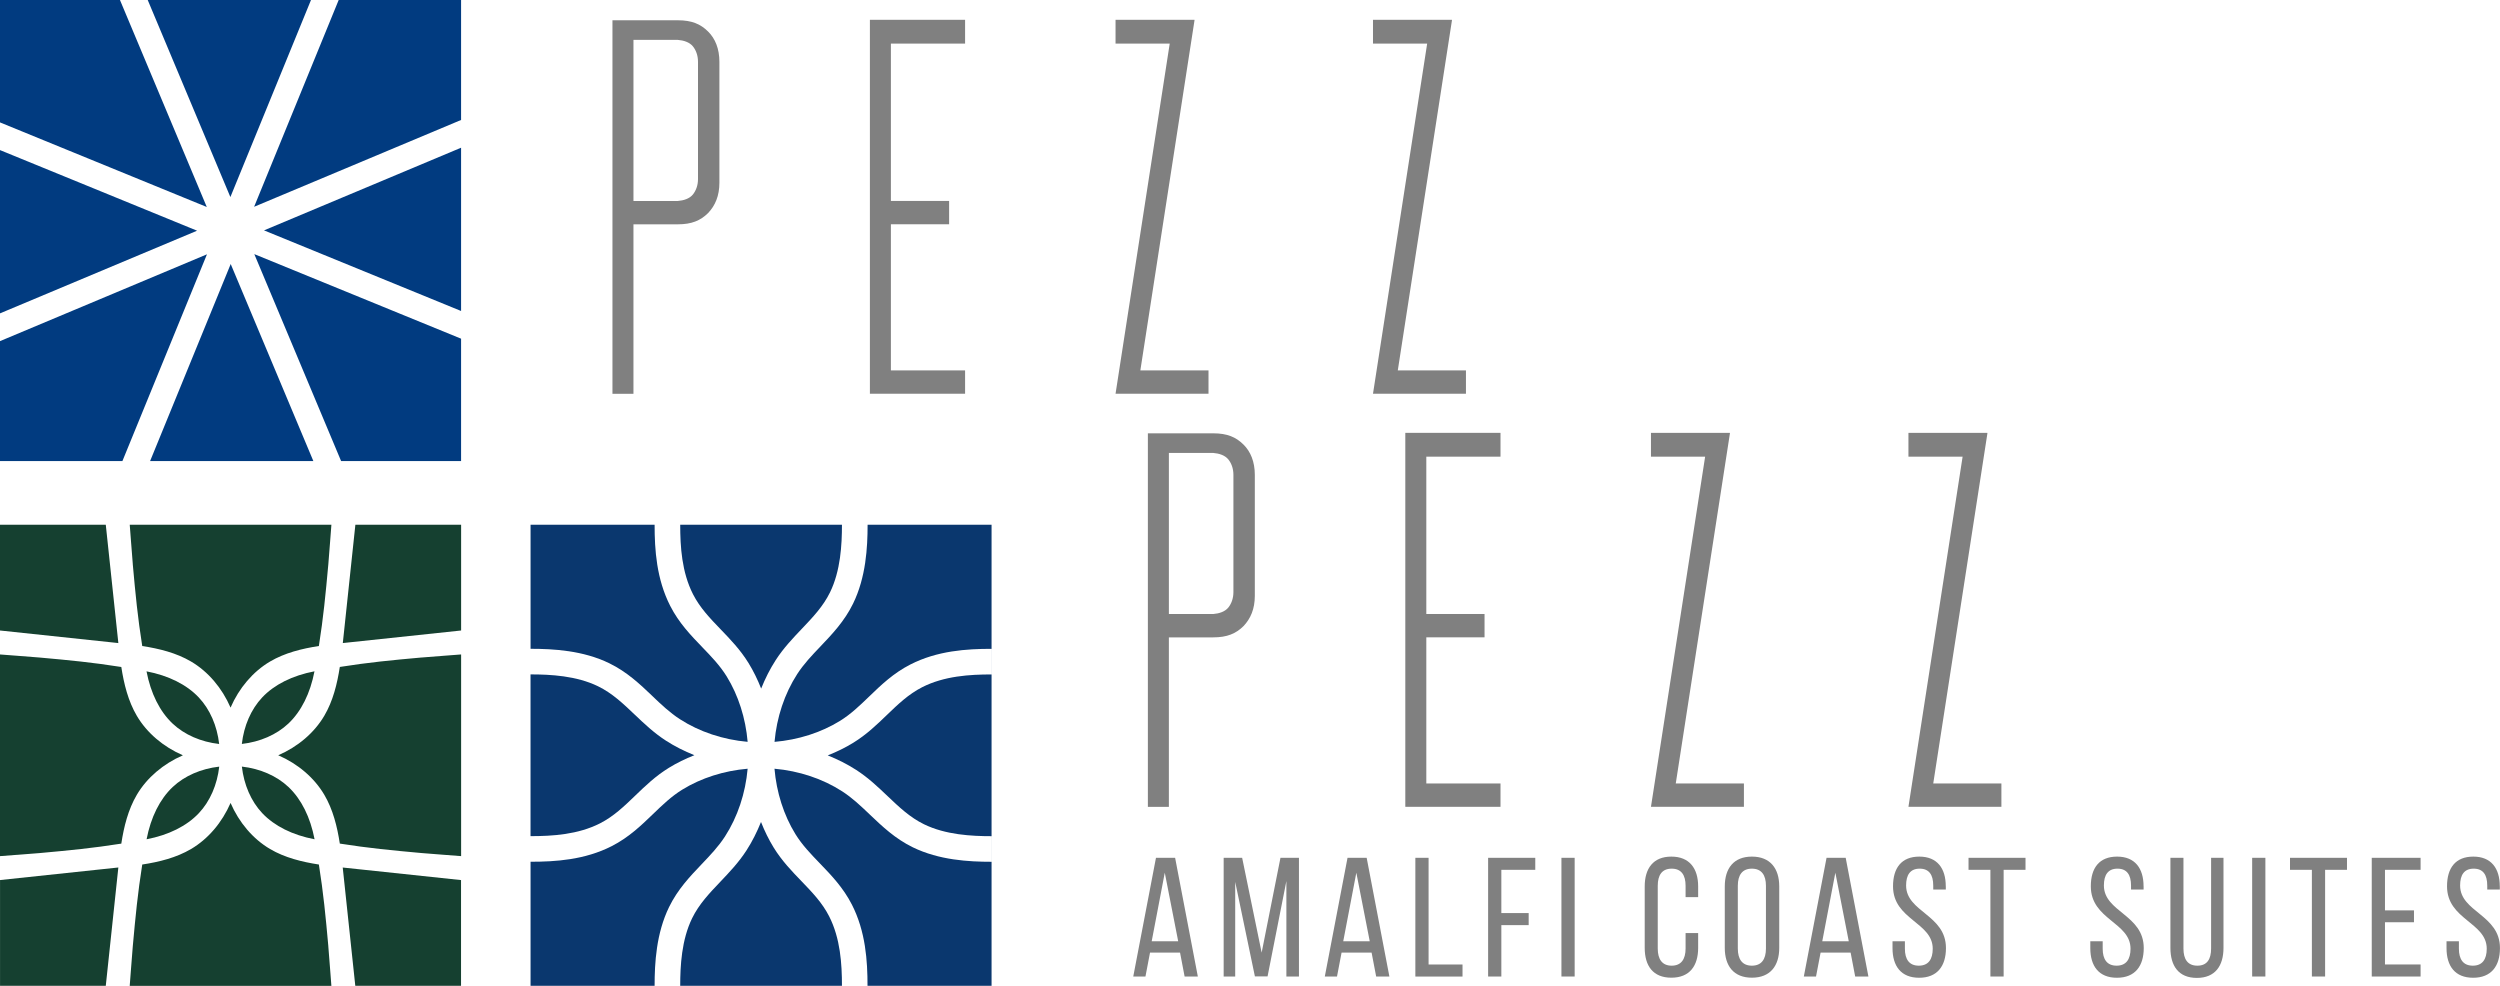 <?xml version="1.0" encoding="UTF-8"?>
<svg id="Livello_2" data-name="Livello 2" xmlns="http://www.w3.org/2000/svg" viewBox="0 0 684.42 269.89">
  <defs>
    <style>
      .cls-1 {
        fill: #154030;
      }

      .cls-1, .cls-2, .cls-3, .cls-4 {
        stroke-width: 0px;
      }

      .cls-2 {
        fill: #013b80;
      }

      .cls-3 {
        fill: gray;
      }

      .cls-4 {
        fill: #0a376e;
      }
    </style>
  </defs>
  <g id="Livello_1-2" data-name="Livello 1">
    <g>
      <path class="cls-3" d="m314.84,260.79l-1.25,6.55h-3.34l6.22-32.5h5.24l6.22,32.5h-3.62l-1.25-6.55h-8.22Zm.46-3.11h7.25l-3.67-18.76-3.58,18.76Z"/>
      <path class="cls-3" d="m347.03,267.3h-3.48l-5.39-25.87v25.91h-3.16v-32.5h5.06l5.34,25.96,5.15-25.96h5.06v32.5h-3.44v-26.14l-5.15,26.1Z"/>
      <path class="cls-3" d="m367.28,260.79l-1.25,6.55h-3.34l6.22-32.5h5.24l6.22,32.5h-3.62l-1.25-6.55h-8.22Zm.46-3.11h7.25l-3.67-18.76-3.58,18.76Z"/>
      <path class="cls-3" d="m387.48,267.34v-32.5h3.62v29.21h9.29v3.3h-12.91Z"/>
      <path class="cls-3" d="m418.5,249.97v3.3h-7.48v14.07h-3.62v-32.5h12.91v3.29h-9.29v11.84h7.48Z"/>
      <path class="cls-3" d="m431.09,234.84v32.5h-3.62v-32.5h3.62Z"/>
      <path class="cls-3" d="m464.9,242.68v2.93h-3.44v-3.11c0-2.93-1.16-4.69-3.81-4.69s-3.81,1.76-3.81,4.69v17.18c0,2.93,1.21,4.69,3.81,4.69s3.81-1.76,3.81-4.69v-4.23h3.44v4.04c0,4.92-2.32,8.17-7.34,8.17s-7.29-3.25-7.29-8.17v-16.81c0-4.92,2.32-8.17,7.29-8.17s7.34,3.25,7.34,8.17Z"/>
      <path class="cls-3" d="m472.19,242.68c0-4.97,2.46-8.17,7.43-8.17s7.48,3.2,7.48,8.17v16.81c0,4.92-2.46,8.17-7.48,8.17s-7.43-3.25-7.43-8.17v-16.81Zm3.57,17c0,2.97,1.25,4.69,3.85,4.69s3.85-1.72,3.85-4.69v-17.18c0-2.93-1.21-4.69-3.85-4.69s-3.85,1.76-3.85,4.69v17.18Z"/>
      <path class="cls-3" d="m498.42,260.79l-1.25,6.55h-3.34l6.22-32.5h5.24l6.22,32.5h-3.62l-1.25-6.55h-8.22Zm.46-3.11h7.25l-3.67-18.76-3.58,18.76Z"/>
      <path class="cls-3" d="m532.7,242.64v.88h-3.44v-1.07c0-2.92-1.11-4.64-3.71-4.64s-3.72,1.72-3.72,4.6c0,7.29,10.91,7.99,10.91,17.14,0,4.92-2.37,8.13-7.34,8.13s-7.29-3.2-7.29-8.13v-1.86h3.39v2.04c0,2.93,1.21,4.64,3.81,4.64s3.81-1.72,3.81-4.64c0-7.24-10.87-7.94-10.87-17.09,0-5.02,2.32-8.13,7.2-8.13s7.24,3.2,7.24,8.13Z"/>
      <path class="cls-3" d="m544.91,267.34v-29.21h-5.99v-3.29h15.6v3.29h-5.99v29.21h-3.62Z"/>
      <path class="cls-3" d="m586.85,242.64v.88h-3.44v-1.07c0-2.92-1.11-4.64-3.71-4.64s-3.72,1.72-3.72,4.6c0,7.29,10.91,7.99,10.91,17.14,0,4.92-2.37,8.13-7.34,8.13s-7.29-3.2-7.29-8.13v-1.86h3.39v2.04c0,2.93,1.21,4.64,3.81,4.64s3.81-1.72,3.81-4.64c0-7.24-10.87-7.94-10.87-17.09,0-5.02,2.32-8.13,7.2-8.13s7.24,3.2,7.24,8.13Z"/>
      <path class="cls-3" d="m597.76,259.68c0,2.93,1.16,4.69,3.81,4.69s3.76-1.76,3.76-4.69v-24.84h3.39v24.66c0,4.92-2.28,8.22-7.29,8.22s-7.24-3.3-7.24-8.22v-24.66h3.57v24.84Z"/>
      <path class="cls-3" d="m620.19,234.84v32.5h-3.62v-32.5h3.62Z"/>
      <path class="cls-3" d="m632.92,267.34v-29.21h-5.99v-3.29h15.6v3.29h-5.99v29.21h-3.62Z"/>
      <path class="cls-3" d="m660.87,249.23v3.25h-7.94v11.56h9.75v3.3h-13.37v-32.5h13.37v3.29h-9.75v11.1h7.94Z"/>
      <path class="cls-3" d="m684.37,242.64v.88h-3.44v-1.07c0-2.92-1.11-4.64-3.71-4.64s-3.72,1.72-3.72,4.6c0,7.29,10.91,7.99,10.91,17.14,0,4.92-2.37,8.13-7.34,8.13s-7.29-3.2-7.29-8.13v-1.86h3.39v2.04c0,2.93,1.21,4.64,3.81,4.64s3.81-1.72,3.81-4.64c0-7.24-10.87-7.94-10.87-17.09,0-5.02,2.32-8.13,7.2-8.13s7.24,3.2,7.24,8.13Z"/>
    </g>
    <path class="cls-2" d="m56.61,56.67L0,33.51V0h32.84l23.77,56.67ZM0,41.09v44.7l53.95-22.63L0,41.09ZM85.14,0h-44.7l22.63,53.95L85.14,0ZM0,93.39v32.84h33.51l23.15-56.61L0,93.39Zm126.23-8.25v-44.7l-53.95,22.63,53.95,22.07Zm0-52.3V0h-33.51l-23.15,56.61,56.67-23.77Zm-32.84,93.39h32.84v-33.51l-56.61-23.15,23.77,56.67Zm-52.3,0h44.7l-22.63-53.95-22.07,53.95Z"/>
    <path class="cls-1" d="m4.58,234.03c-1.53.11-3.05.22-4.58.35v-55.21c1.52.12,3.05.24,4.58.35,2.08.15,4.15.3,6.23.49,8.36.75,14.55,1.35,22.4,2.59.72,4.65,1.87,9.33,4.25,13.37,2.76,4.69,7.26,8.49,12.61,10.81-5.35,2.32-9.85,6.13-12.61,10.81-2.38,4.04-3.54,8.72-4.25,13.37-7.86,1.24-14.04,1.83-22.4,2.59-2.08.19-4.15.33-6.23.49Zm85.31,25.05c-.75-8.36-1.35-14.55-2.59-22.4-4.65-.72-9.33-1.87-13.37-4.25-4.69-2.76-8.49-7.26-10.81-12.61-2.32,5.35-6.13,9.85-10.81,12.61-4.04,2.38-8.72,3.54-13.37,4.25-1.24,7.86-1.83,14.04-2.59,22.4-.19,2.08-.33,4.15-.49,6.23-.11,1.53-.22,3.05-.35,4.58h55.21c-.12-1.52-.24-3.05-.35-4.58-.15-2.08-.3-4.15-.49-6.23Zm-57.49-21.59c-.19.02-.38.04-.56.06l-31.83,3.38v28.95h28.95l3.38-31.83c.02-.18.04-.38.06-.56Zm83.03-57.49c-8.36.75-14.55,1.35-22.4,2.59-.72,4.65-1.87,9.33-4.25,13.37-2.76,4.69-7.26,8.49-12.61,10.81,5.35,2.32,9.85,6.13,12.61,10.81,2.38,4.04,3.54,8.72,4.25,13.37,7.86,1.24,14.04,1.83,22.4,2.59,2.08.19,4.15.33,6.23.49,1.53.11,3.05.22,4.58.35v-55.21c-1.52.12-3.05.24-4.58.35-2.08.15-4.15.3-6.23.49Zm-83.03-3.95c-.02-.19-.04-.38-.06-.56l-3.38-31.83H0v28.95l31.83,3.38c.18.02.38.04.56.06Zm61.44,0c.19-.02.38-.04.56-.06l31.84-3.38v-28.95h-28.95l-3.38,31.83c-.02.18-.04.38-.06.56Zm-57.49-21.59c.75,8.36,1.35,14.55,2.59,22.4,4.65.72,9.33,1.87,13.37,4.25,4.69,2.76,8.49,7.26,10.81,12.61,2.32-5.35,6.13-9.85,10.81-12.61,4.04-2.38,8.72-3.54,13.37-4.25,1.24-7.86,1.83-14.04,2.59-22.4.19-2.08.33-4.15.49-6.23.11-1.53.22-3.05.35-4.58h-55.21c.12,1.52.24,3.05.35,4.58.15,2.08.3,4.15.49,6.23Zm3.77,75.31c6.04-1.16,10.99-3.62,14.32-7.15,3.07-3.26,5.02-7.79,5.58-12.74-4.95.56-9.48,2.51-12.74,5.58-3.53,3.33-5.99,8.28-7.15,14.32Zm26.1-19.89c.56,4.95,2.51,9.48,5.58,12.74,3.33,3.53,8.28,5.99,14.32,7.15-1.16-6.04-3.62-10.99-7.15-14.32-3.26-3.07-7.79-5.02-12.74-5.58Zm19.89-26.1c-6.04,1.16-10.99,3.62-14.32,7.15-3.07,3.26-5.02,7.79-5.58,12.74,4.95-.56,9.48-2.51,12.74-5.58,3.53-3.33,5.99-8.28,7.15-14.32Zm-46,0c1.16,6.04,3.62,10.99,7.15,14.32,3.26,3.07,7.79,5.02,12.74,5.58-.56-4.95-2.51-9.48-5.58-12.74-3.33-3.53-8.28-5.99-14.32-7.15Zm53.72,53.72c.02.19.04.38.06.56l3.38,31.83h28.95v-28.95l-31.84-3.38c-.18-.02-.38-.04-.56-.06Z"/>
    <g>
      <path class="cls-4" d="m173.9,217.82c2.74-2.64,5.57-5.37,9.19-7.6,2.19-1.35,4.55-2.5,7.01-3.47-2.74-1.1-5.36-2.41-7.79-3.98-3.3-2.13-5.98-4.69-8.57-7.15-3.15-3-6.13-5.84-10-7.73-5.92-2.89-13-3.26-18.5-3.26v44.28c6.01,0,12.97-.42,19.04-3.51,3.73-1.91,6.59-4.66,9.62-7.58Z"/>
      <path class="cls-4" d="m197.31,172.31c2.64,2.74,5.37,5.57,7.6,9.19,1.35,2.19,2.5,4.55,3.47,7.01,1.1-2.74,2.41-5.36,3.98-7.79,2.13-3.3,4.69-5.98,7.15-8.57,3-3.15,5.84-6.13,7.73-10,2.89-5.92,3.26-13,3.26-18.5h-44.28c0,6.01.42,12.97,3.51,19.04,1.91,3.73,4.66,6.59,7.58,9.62Z"/>
      <path class="cls-4" d="m178.58,190.54c2.46,2.35,4.79,4.56,7.54,6.34,5.38,3.48,11.87,5.62,18.56,6.21-.55-6.46-2.53-12.71-5.73-17.9-1.84-2.98-4.19-5.42-6.68-8-3.14-3.26-6.4-6.64-8.78-11.3-3.77-7.39-4.28-15.38-4.28-22.23h-33.96v33.96c6.26,0,14.37.45,21.58,3.97,4.85,2.37,8.36,5.71,11.76,8.95Z"/>
      <path class="cls-4" d="m192.13,236.55c2.35-2.46,4.56-4.79,6.34-7.54,3.48-5.38,5.62-11.87,6.21-18.56-6.46.55-12.71,2.53-17.9,5.73-2.98,1.84-5.42,4.19-8,6.68-3.26,3.14-6.64,6.4-11.3,8.78-7.38,3.77-15.38,4.28-22.23,4.28v33.96h33.96c0-6.26.45-14.37,3.97-21.58,2.37-4.85,5.72-8.36,8.96-11.76Z"/>
      <path class="cls-4" d="m237.52,143.66c0,6.26-.45,14.37-3.97,21.58-2.37,4.85-5.72,8.36-8.96,11.76-2.35,2.46-4.56,4.79-6.34,7.54-3.48,5.38-5.62,11.87-6.21,18.56,6.46-.55,12.71-2.53,17.9-5.73,2.98-1.84,5.42-4.19,8-6.68,3.26-3.15,6.64-6.4,11.3-8.78,7.38-3.77,15.38-4.28,22.23-4.28v7.01c-6.01,0-12.97.42-19.04,3.51-3.73,1.91-6.59,4.66-9.62,7.58-2.74,2.64-5.57,5.37-9.19,7.6-2.19,1.35-4.55,2.5-7.01,3.47,2.74,1.1,5.36,2.41,7.79,3.98,3.3,2.13,5.98,4.69,8.57,7.15,3.15,3,6.13,5.84,10,7.73,5.92,2.89,13,3.26,18.5,3.26v7.01c-6.26,0-14.37-.45-21.58-3.97-4.85-2.37-8.36-5.72-11.76-8.96-2.46-2.35-4.79-4.56-7.54-6.34-5.38-3.48-11.87-5.62-18.56-6.21.55,6.46,2.53,12.71,5.73,17.9,1.84,2.98,4.19,5.42,6.68,8,3.14,3.26,6.4,6.64,8.78,11.3,3.77,7.38,4.28,15.38,4.28,22.23h33.96v-126.23h-33.96Z"/>
      <path class="cls-4" d="m219.41,241.23c-2.64-2.74-5.37-5.57-7.6-9.19-1.35-2.19-2.5-4.55-3.47-7.01-1.1,2.74-2.41,5.36-3.98,7.79-2.13,3.3-4.69,5.98-7.15,8.57-3,3.15-5.84,6.13-7.73,10-2.89,5.92-3.26,13-3.26,18.5h44.28c0-6.01-.42-12.97-3.51-19.04-1.9-3.73-4.66-6.59-7.58-9.62Z"/>
      <rect class="cls-4" x="145.25" y="177.62" width="0" height="7.01"/>
      <rect class="cls-4" x="145.25" y="228.91" width="0" height="7.01"/>
    </g>
    <g>
      <path class="cls-3" d="m185.57,5.55c3.79,0,6.21,1.02,8.27,3.07,1.96,1.92,3.11,4.73,3.11,8.31v33.1c0,3.58-1.15,6.26-3.11,8.31-2.07,2.04-4.48,3.07-8.27,3.07h-12.15v46.4h-5.75V5.55h17.9Zm5.52,11.38c0-1.79-.57-3.2-1.38-4.22-.92-1.15-2.53-1.66-4.14-1.79h-12.15v44.1h12.15c1.61-.13,3.22-.64,4.14-1.79.8-1.02,1.38-2.43,1.38-4.22V16.92Z"/>
      <path class="cls-3" d="m243.9,11.94v43.07h15.94v6.39h-15.94v40.01h20.31v6.39h-26.06V5.42h26.06v6.52h-20.31Z"/>
      <path class="cls-3" d="m327.02,5.55l-14.83,95.86h18.66v6.39h-25.45l14.83-95.86h-14.83v-6.52h21.61v.13Z"/>
      <path class="cls-3" d="m397.5,5.55l-14.83,95.86h18.66v6.39h-25.45l14.83-95.86h-14.83v-6.52h21.61v.13Z"/>
    </g>
    <g>
      <path class="cls-3" d="m332.15,118.63c3.79,0,6.21,1.02,8.27,3.07,1.96,1.92,3.11,4.73,3.11,8.31v33.1c0,3.58-1.15,6.26-3.11,8.31-2.07,2.04-4.48,3.07-8.27,3.07h-12.15v46.4h-5.75v-102.26h17.9Zm5.52,11.38c0-1.79-.57-3.2-1.38-4.22-.92-1.15-2.53-1.66-4.14-1.79h-12.15v44.1h12.15c1.61-.13,3.22-.64,4.14-1.79.8-1.02,1.38-2.43,1.38-4.22v-32.08Z"/>
      <path class="cls-3" d="m390.48,125.02v43.07h15.94v6.39h-15.94v40.01h20.31v6.39h-26.06v-102.38h26.06v6.52h-20.31Z"/>
      <path class="cls-3" d="m473.6,118.63l-14.83,95.86h18.66v6.39h-25.45l14.83-95.86h-14.83v-6.52h21.61v.13Z"/>
      <path class="cls-3" d="m544.09,118.63l-14.83,95.86h18.66v6.39h-25.45l14.83-95.86h-14.83v-6.52h21.61v.13Z"/>
    </g>
  </g>
</svg>